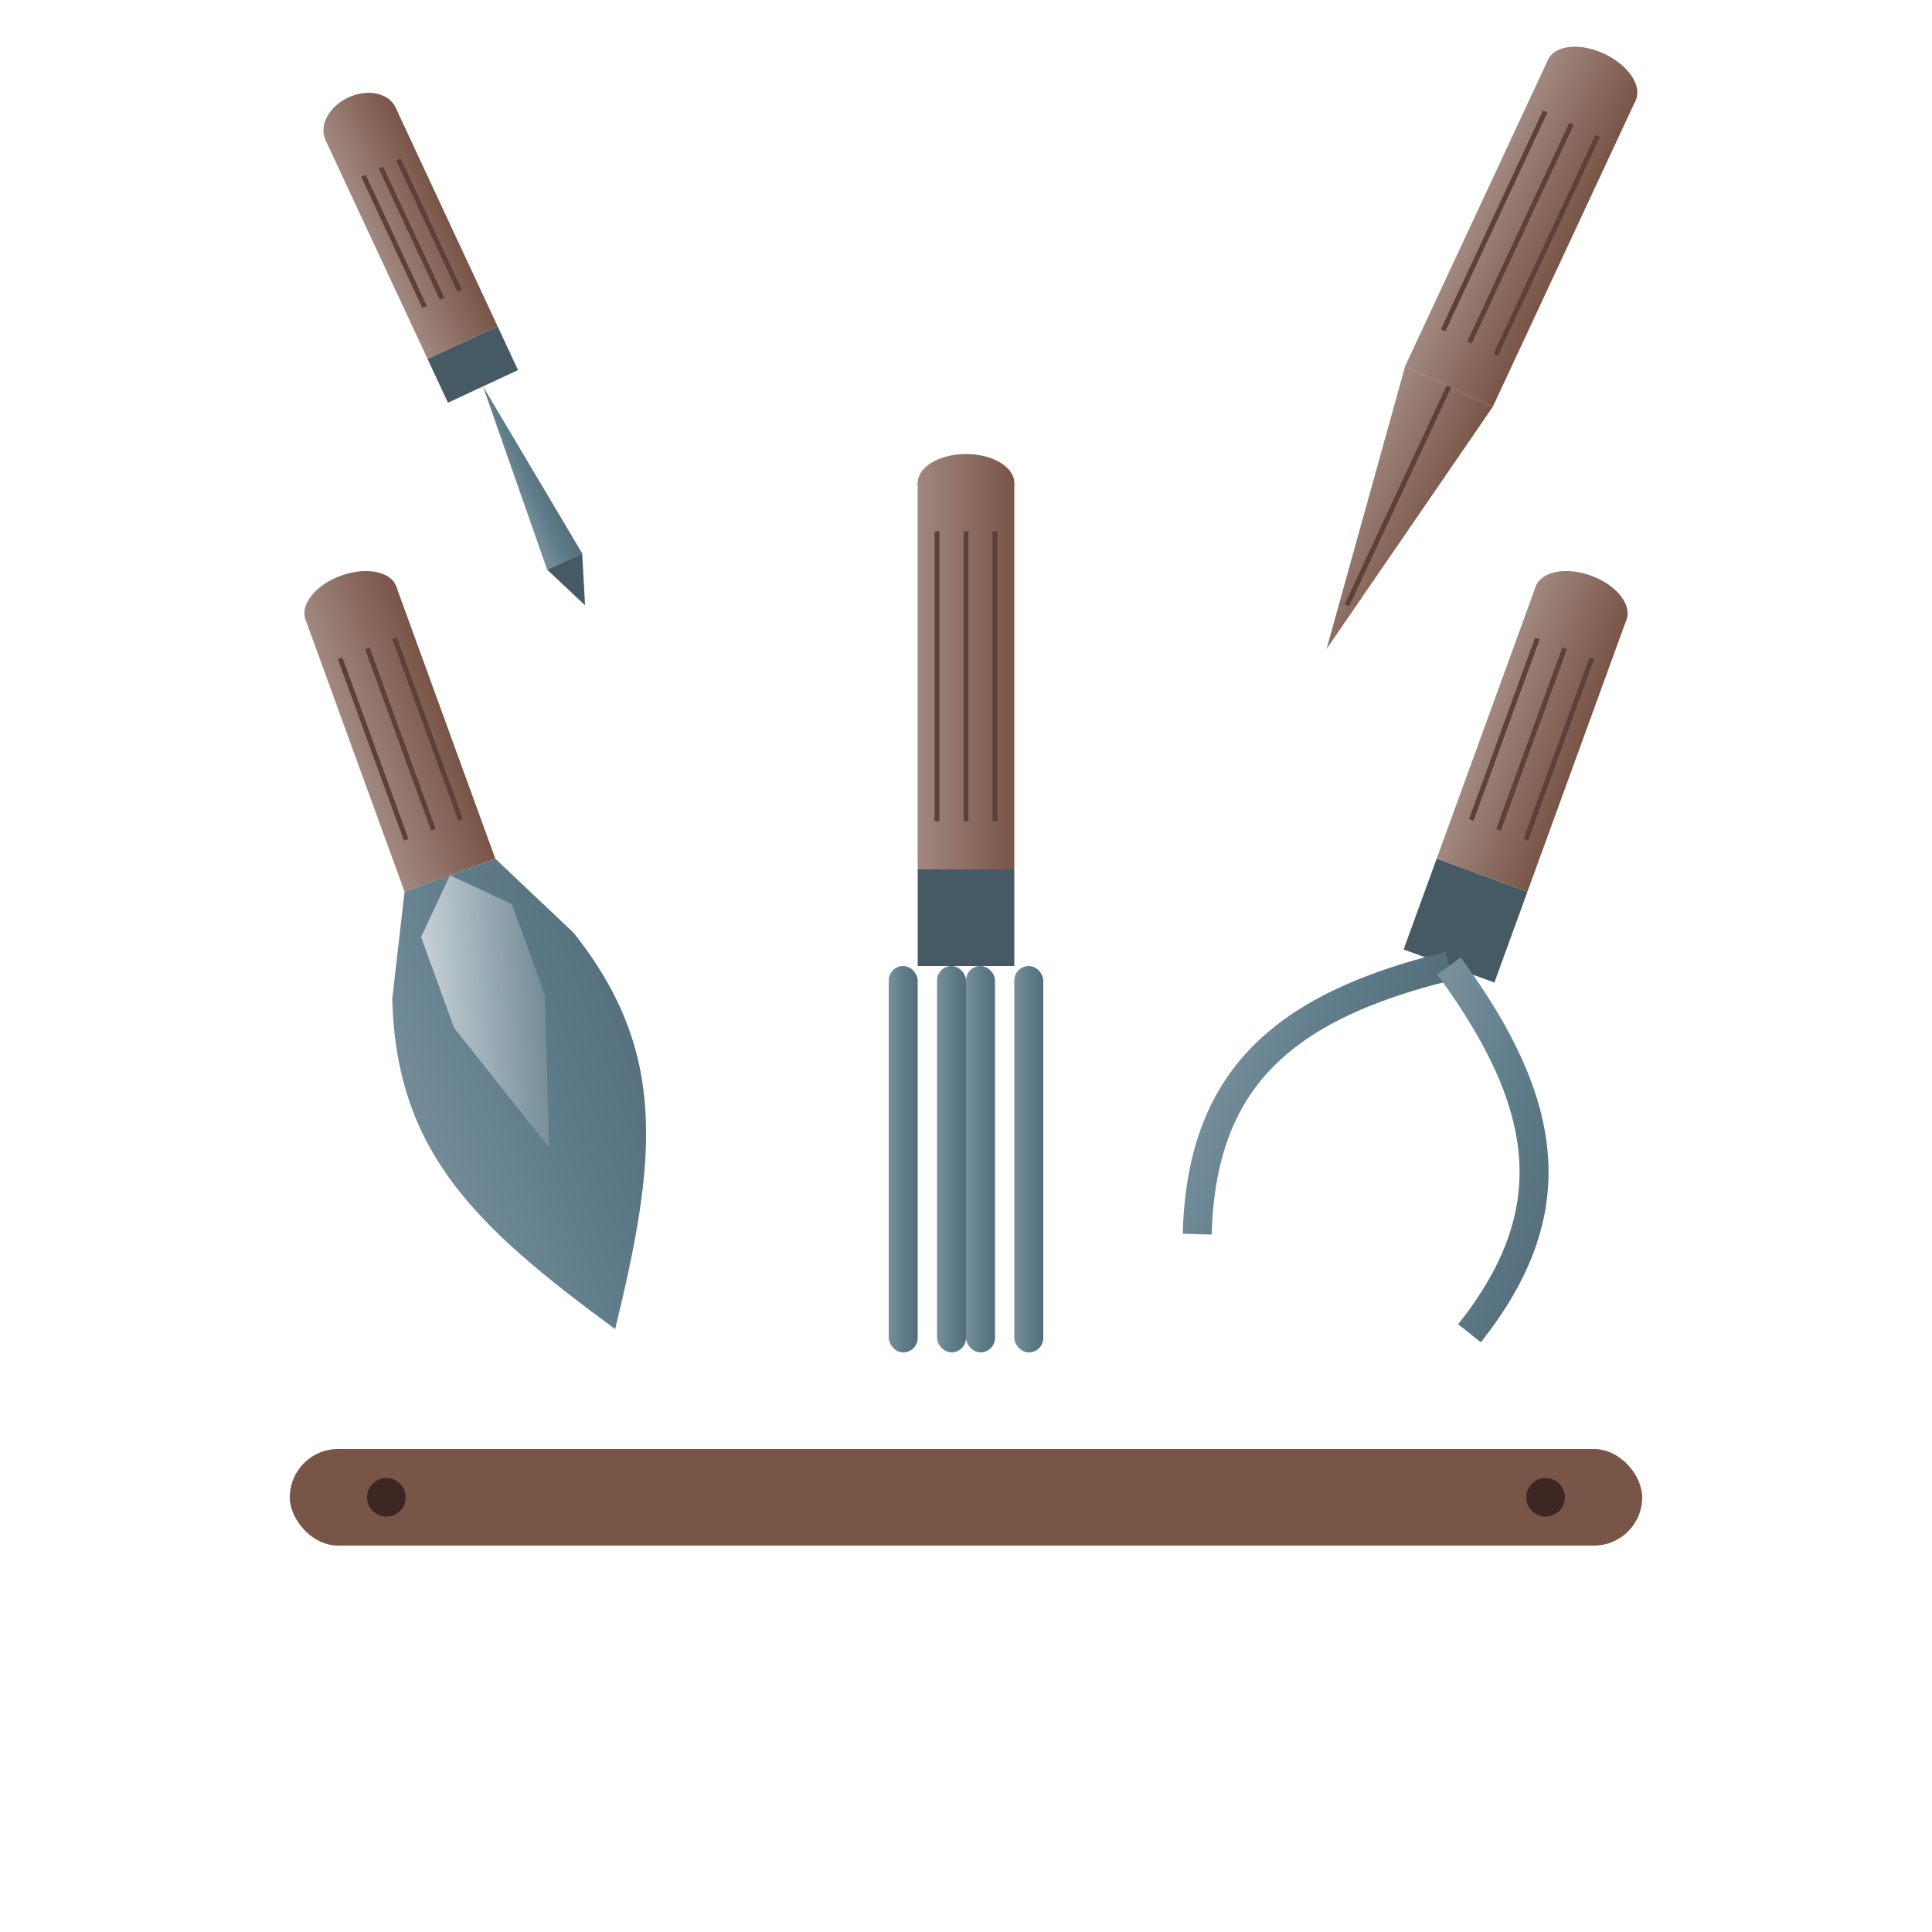 <svg xmlns="http://www.w3.org/2000/svg" width="200" height="200" viewBox="0 0 200 200">
  <!-- Garden Hand Tools Set Illustration -->
  <defs>
    <linearGradient id="woodGradient" x1="0%" y1="0%" x2="100%" y2="0%">
      <stop offset="0%" stop-color="#A1887F"/>
      <stop offset="50%" stop-color="#8D6E63"/>
      <stop offset="100%" stop-color="#795548"/>
    </linearGradient>
    <linearGradient id="metalGradient" x1="0%" y1="0%" x2="100%" y2="0%">
      <stop offset="0%" stop-color="#78909C"/>
      <stop offset="50%" stop-color="#607D8B"/>
      <stop offset="100%" stop-color="#546E7A"/>
    </linearGradient>
    <linearGradient id="highlightGradient" x1="0%" y1="0%" x2="100%" y2="100%">
      <stop offset="0%" stop-color="#ECEFF1" stop-opacity="0.8"/>
      <stop offset="100%" stop-color="#CFD8DC" stop-opacity="0"/>
    </linearGradient>
  </defs>

  <!-- Garden Trowel -->
  <g transform="translate(50, 100) rotate(-20)">
    <!-- Handle -->
    <path d="M-5,-40 L5,-40 L5,-10 L-5,-10 Z" fill="url(#woodGradient)"/>
    <ellipse cx="0" cy="-40" rx="5" ry="3" fill="url(#woodGradient)"/>
    
    <!-- Metal part -->
    <path d="M-5,-10 L5,-10 L10,0 C15,15 10,25 0,40 C-10,25 -15,15 -10,0 Z" fill="url(#metalGradient)"/>
    
    <!-- Metal highlight -->
    <path d="M0,-10 L5,-5 L5,5 L0,20 L-5,5 L-5,-5 Z" fill="url(#highlightGradient)"/>
    
    <!-- Handle detail -->
    <line x1="-3" y1="-35" x2="-3" y2="-15" stroke="#5D4037" stroke-width="0.5"/>
    <line x1="0" y1="-35" x2="0" y2="-15" stroke="#5D4037" stroke-width="0.5"/>
    <line x1="3" y1="-35" x2="3" y2="-15" stroke="#5D4037" stroke-width="0.5"/>
  </g>
  
  <!-- Garden Fork -->
  <g transform="translate(100, 100) rotate(0)">
    <!-- Handle -->
    <path d="M-5,-50 L5,-50 L5,-10 L-5,-10 Z" fill="url(#woodGradient)"/>
    <ellipse cx="0" cy="-50" rx="5" ry="3" fill="url(#woodGradient)"/>
    
    <!-- Metal connector -->
    <path d="M-5,-10 L5,-10 L5,0 L-5,0 Z" fill="#455A64"/>
    
    <!-- Tines -->
    <rect x="-8" y="0" width="3" height="40" rx="1.5" ry="1.5" fill="url(#metalGradient)"/>
    <rect x="-3" y="0" width="3" height="40" rx="1.5" ry="1.5" fill="url(#metalGradient)"/>
    <rect x="0" y="0" width="3" height="40" rx="1.5" ry="1.5" fill="url(#metalGradient)"/>
    <rect x="5" y="0" width="3" height="40" rx="1.5" ry="1.5" fill="url(#metalGradient)"/>
    
    <!-- Handle detail -->
    <line x1="-3" y1="-45" x2="-3" y2="-15" stroke="#5D4037" stroke-width="0.5"/>
    <line x1="0" y1="-45" x2="0" y2="-15" stroke="#5D4037" stroke-width="0.5"/>
    <line x1="3" y1="-45" x2="3" y2="-15" stroke="#5D4037" stroke-width="0.5"/>
  </g>
  
  <!-- Hand Cultivator -->
  <g transform="translate(150, 100) rotate(20)">
    <!-- Handle -->
    <path d="M-5,-40 L5,-40 L5,-10 L-5,-10 Z" fill="url(#woodGradient)"/>
    <ellipse cx="0" cy="-40" rx="5" ry="3" fill="url(#woodGradient)"/>
    
    <!-- Metal connector -->
    <path d="M-5,-10 L5,-10 L5,0 L-5,0 Z" fill="#455A64"/>
    
    <!-- Prongs -->
    <path d="M0,0 C-15,10 -20,20 -15,35" stroke="url(#metalGradient)" stroke-width="3" fill="none"/>
    <path d="M0,0 C0,15 0,25 0,35" stroke="url(#metalGradient)" stroke-width="3" fill="none"/>
    <path d="M0,0 C15,10 20,20 15,35" stroke="url(#metalGradient)" stroke-width="3" fill="none"/>
    
    <!-- Handle detail -->
    <line x1="-3" y1="-35" x2="-3" y2="-15" stroke="#5D4037" stroke-width="0.5"/>
    <line x1="0" y1="-35" x2="0" y2="-15" stroke="#5D4037" stroke-width="0.5"/>
    <line x1="3" y1="-35" x2="3" y2="-15" stroke="#5D4037" stroke-width="0.5"/>
  </g>
  
  <!-- Weeding tool -->
  <g transform="translate(50, 40) rotate(-25)">
    <!-- Handle -->
    <path d="M-4,-30 L4,-30 L4,-5 L-4,-5 Z" fill="url(#woodGradient)"/>
    <ellipse cx="0" cy="-30" rx="4" ry="3" fill="url(#woodGradient)"/>
    
    <!-- Metal part -->
    <path d="M-4,-5 L4,-5 L4,0 L-4,0 Z" fill="#455A64"/>
    <path d="M0,0 L-2,20 L2,20 Z" fill="url(#metalGradient)"/>
    <path d="M-2,20 L2,20 L0,25 Z" fill="#455A64"/>
    
    <!-- Handle detail -->
    <line x1="-2" y1="-25" x2="-2" y2="-10" stroke="#5D4037" stroke-width="0.5"/>
    <line x1="0" y1="-25" x2="0" y2="-10" stroke="#5D4037" stroke-width="0.5"/>
    <line x1="2" y1="-25" x2="2" y2="-10" stroke="#5D4037" stroke-width="0.5"/>
  </g>
  
  <!-- Dibber -->
  <g transform="translate(150, 40) rotate(25)">
    <!-- Handle -->
    <path d="M-5,-35 L5,-35 L5,0 L-5,0 Z" fill="url(#woodGradient)"/>
    <ellipse cx="0" cy="-35" rx="5" ry="3" fill="url(#woodGradient)"/>
    
    <!-- Pointed end -->
    <path d="M-5,0 L5,0 L0,30 Z" fill="url(#woodGradient)"/>
    
    <!-- Handle detail -->
    <line x1="-3" y1="-30" x2="-3" y2="-5" stroke="#5D4037" stroke-width="0.5"/>
    <line x1="0" y1="-30" x2="0" y2="-5" stroke="#5D4037" stroke-width="0.5"/>
    <line x1="3" y1="-30" x2="3" y2="-5" stroke="#5D4037" stroke-width="0.5"/>
    <line x1="0" y1="0" x2="0" y2="25" stroke="#5D4037" stroke-width="0.5"/>
  </g>
  
  <!-- Tool holder (background) -->
  <rect x="30" y="150" width="140" height="10" rx="5" ry="5" fill="#795548"/>
  
  <!-- Mounting holes -->
  <circle cx="40" cy="155" r="2" fill="#3E2723"/>
  <circle cx="160" cy="155" r="2" fill="#3E2723"/>
</svg>
